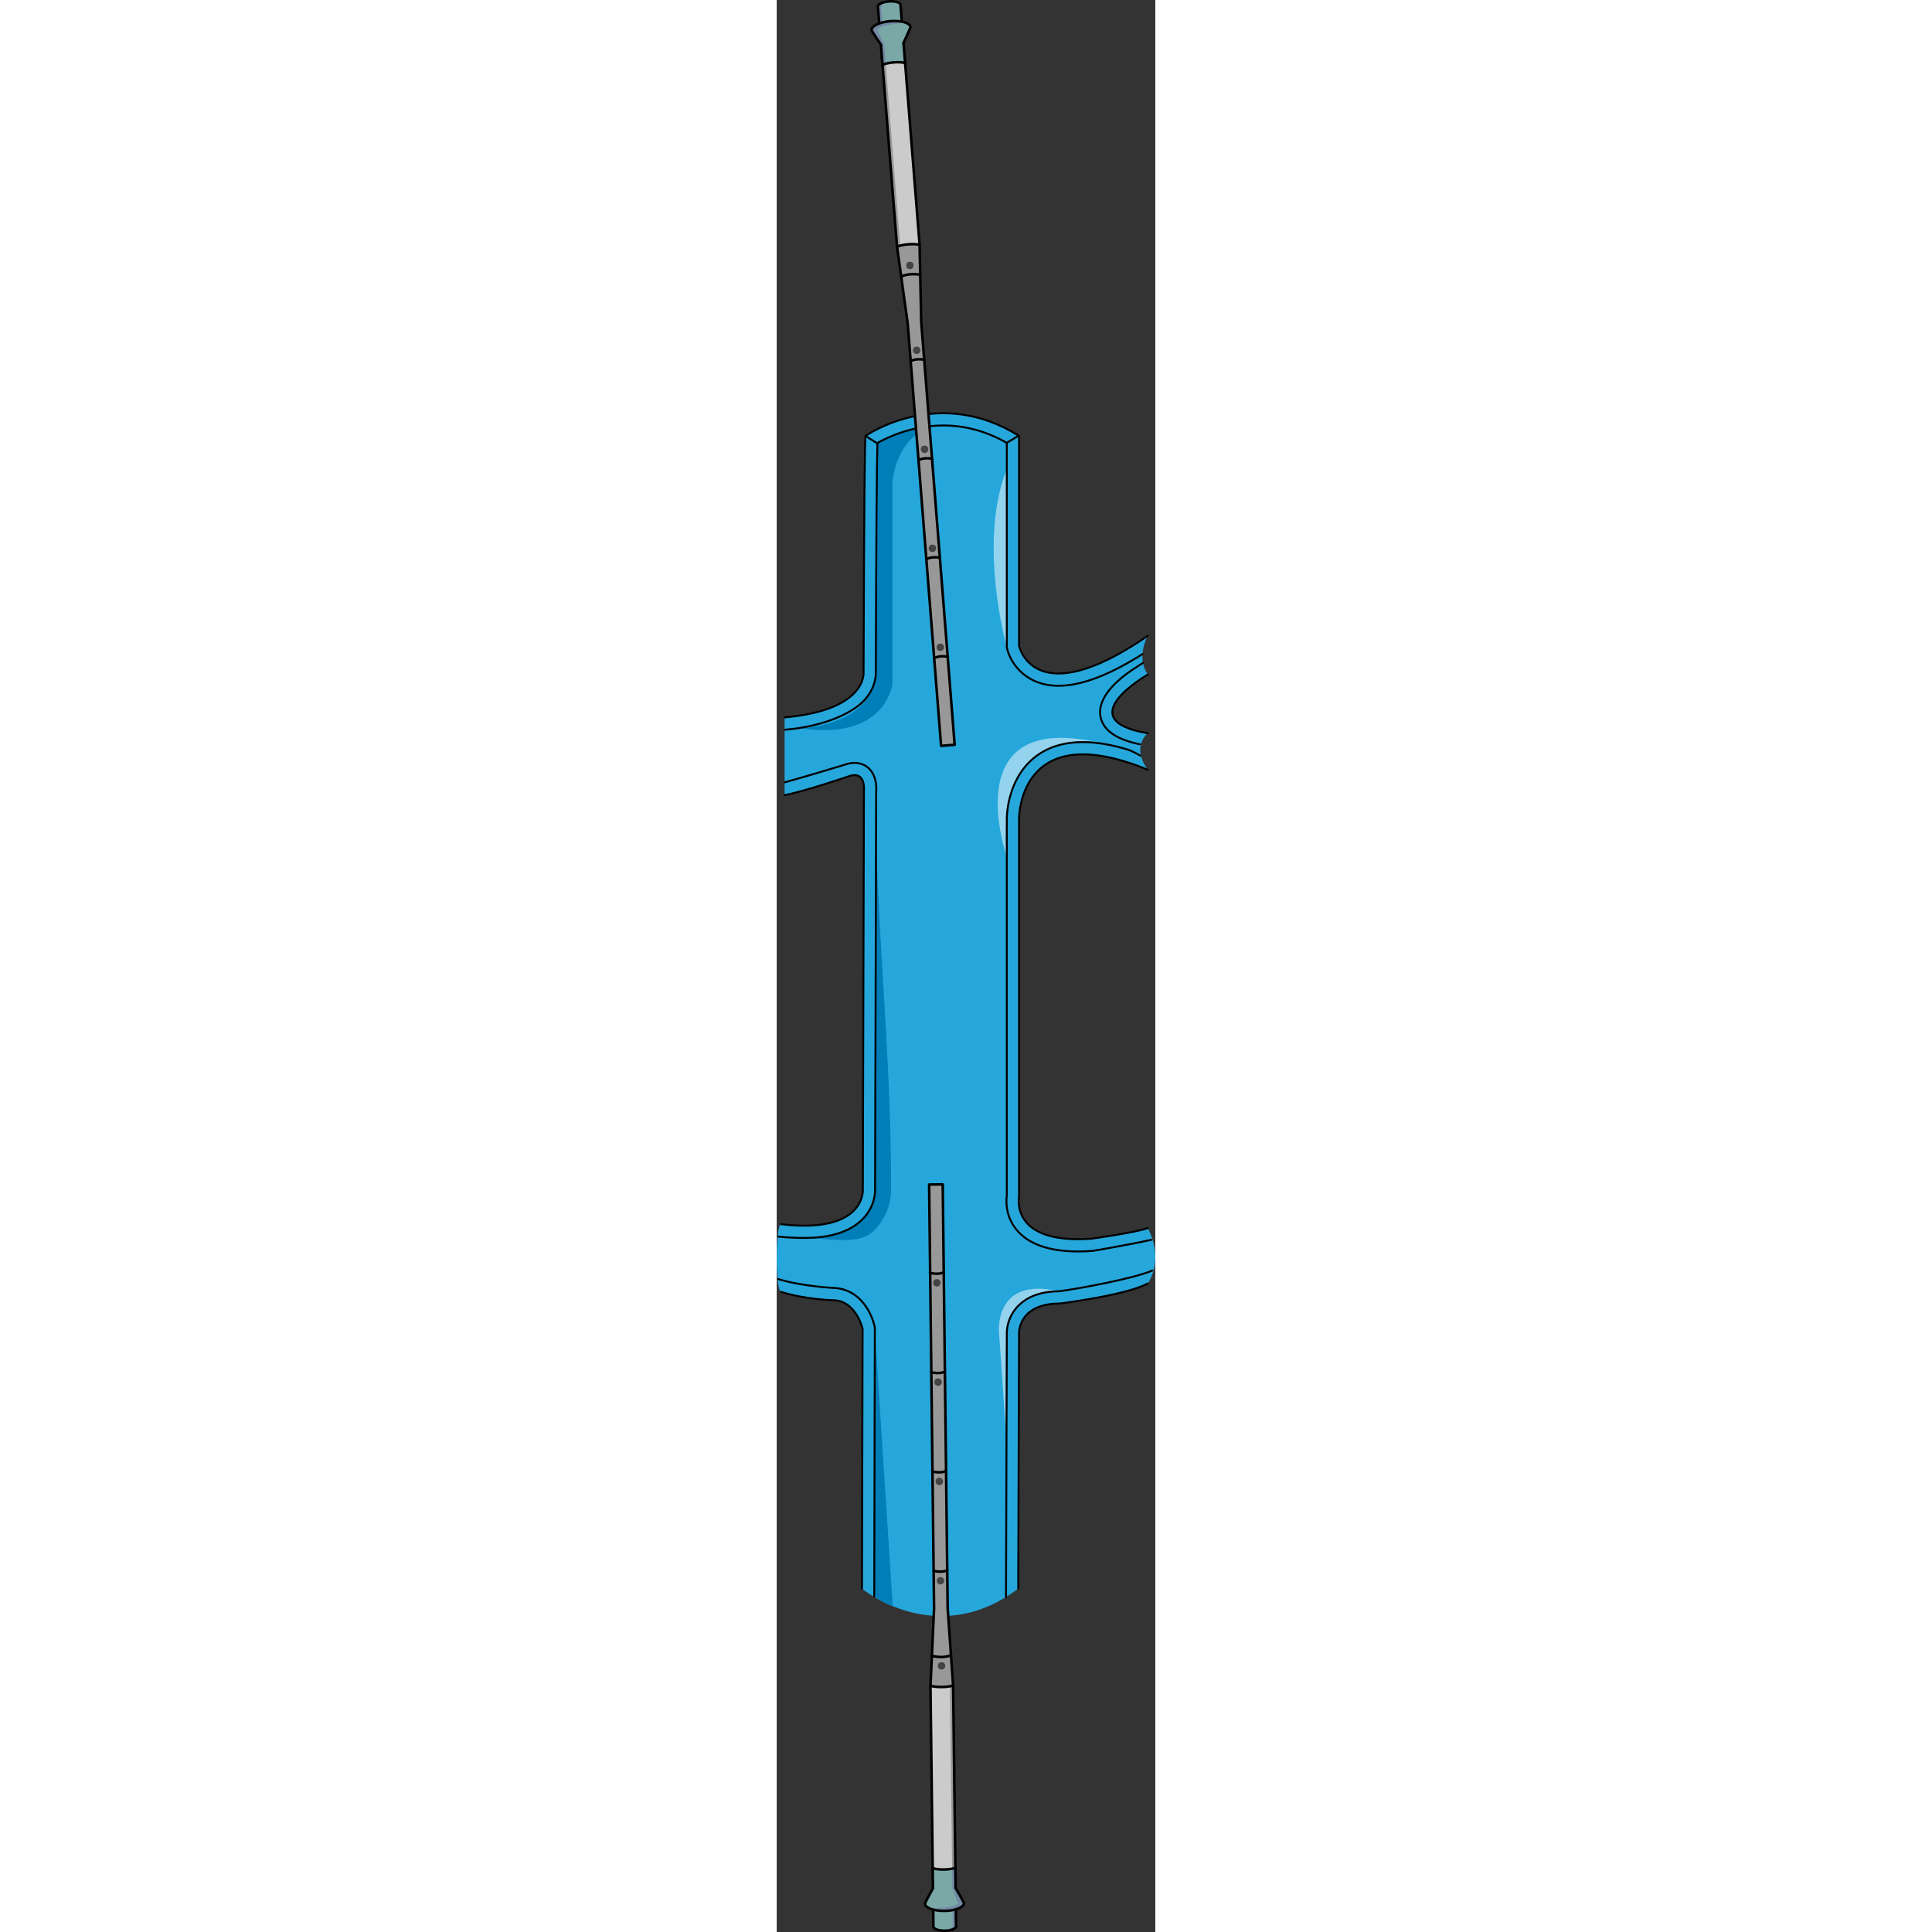 <?xml version="1.0" encoding="utf-8"?>
<!-- Created by: Science Figures, www.sciencefigures.org, Generator: Science Figures Editor -->
<!DOCTYPE svg PUBLIC "-//W3C//DTD SVG 1.1//EN" "http://www.w3.org/Graphics/SVG/1.1/DTD/svg11.dtd">
<svg version="1.1" xmlns="http://www.w3.org/2000/svg" xmlns:xlink="http://www.w3.org/1999/xlink" 
	 width="800px" height="800px" viewBox="0 0 147.235 751.375" enable-background="new 0 0 147.235 751.375"
	 xml:space="preserve">
<rect x="0" y="0" width="147.235" height="751.375" fill="#333333" stroke="none"/>
<g id="Layer_3">
</g>
<g id="Layer_2">
</g>
<g id="Layer_4">
	<g>
		<g>
			<path fill="#26A7DB" d="M94.246,169.544L94.246,169.544v81.627c0,0,5.736,26.659,50.074-3.904c0,0-2.966,5.122-1.83,10.721
				c0.294,1.451,0.863,2.936,1.83,4.371c0,0-31.033,17.634,0,22.805c0,0-6.602,5.022,0,14.2
				c-50.591-20.781-50.074,19.185-50.074,19.185v146.839c0,0-3.809,18.619,28.071,16.364c0,0,16.925-2.305,22.003-4.137
				c6.559,12.754,0,21.535,0,21.535c-8.229,4.56-34.229,7.806-34.229,7.806c-16.129,0-15.846,11.425-15.846,11.425l-0.312,99.458
				c-31.842,23.991-60.769,0.007-60.769,0.007c0.073-31.98,0.153-66.133,0.238-101.017c0,0-2.305-10.533-10.908-11.145
				c0,0-10.721-0.144-20.784-3.242c-2.397-0.753-2.164-26.567,0-26.333c32.773,3.902,31.786-13.308,31.786-13.308
				c0.139-53.975,0.282-107.532,0.422-155.021c0,0,0.987-8.324-5.878-5.877c0,0-17.167,5.877-24.973,7.332v-30.042
				c0.328-0.047-0.284-0.144,0-0.188c32.396-2.862,30.711-17.633,30.711-17.633c0.234-70.295,0.471-88.257,0.75-91.828
				C34.53,169.544,62.756,149.656,94.246,169.544z"/>
			<path fill="#007EB8" d="M39.169,172.28l-0.625,87.907l0,0l-0.505,5.094c-4.535,17.762-29.305,17.861-29.305,17.861
				c33.627,5.292,36.264-17.043,36.264-17.043v-78.246c0,0,0.982-19.895,18.117-22.355C63.116,165.498,51.742,165.498,39.169,172.28
				z"/>
			<path fill="#007EB8" d="M38.136,478.322c5.992-6.348,6.394-13.454,6.359-15.635c0.139-53.747-6.211-107.339-6.071-154.664
				c-0.14,47.407-0.282,100.853-0.421,154.715c0.028,1.221-0.139,6.414-4.588,11.128c-4.749,5.029-12.475,7.579-22.961,7.579
				c-0.078,0-0.162-0.003-0.241-0.005v0.022C22.042,481.66,32.314,484.489,38.136,478.322z"/>
			<path fill="#007EB8" d="M38.165,621.049c1.916,1.296,3.514,2.392,6.952,3.589l-6.952-107.285V621.049z"/>
			<polygon fill="#007EB8" points="37.515,518.018 37.51,518.019 37.525,518.239 37.524,518.018 			"/>
			<path opacity="0.5" fill="#FFFFFF" d="M89.485,182.512v69.166C89.485,251.678,77.986,211.013,89.485,182.512z"/>
			<path opacity="0.5" fill="#FFFFFF" d="M124.44,288.613c0,0-39.715-7.113-34.955,44.546
				C89.485,333.159,69.521,276.641,124.44,288.613z"/>
			<path opacity="0.5" fill="#FFFFFF" d="M109.783,502.196c0,0-19.425-0.973-20.443,17.001l0.023,40.945l-2.889-41.618
				C86.473,518.524,84.043,496.28,109.783,502.196z"/>
			
				<path fill="#26A7DB" stroke="#000000" stroke-width="0.75" stroke-linecap="round" stroke-linejoin="round" stroke-miterlimit="10" d="
				M3.068,279.465"/>
			
				<path fill="#26A7DB" stroke="#000000" stroke-width="0.75" stroke-linecap="round" stroke-linejoin="round" stroke-miterlimit="10" d="
				M3.068,307.345"/>
			
				<path fill="none" stroke="#000000" stroke-width="0.75" stroke-linecap="round" stroke-linejoin="round" stroke-miterlimit="10" d="
				M0.615,480.912c3.345,0.399,7.145,0.533,10.094,0.533c10.487,0,18.212-2.55,22.961-7.579c4.45-4.714,4.616-9.907,4.588-11.128
				c0.14-53.862,0.281-107.308,0.422-154.715c0.125-1.43,0.249-5.755-2.376-8.711c-1.502-1.689-3.63-2.62-5.991-2.62
				c-1.215,0-2.517,0.244-3.869,0.726c-0.089,0.031-15.341,4.669-23.375,6.849"/>
			
				<path fill="none" stroke="#000000" stroke-width="0.75" stroke-linecap="round" stroke-linejoin="round" stroke-miterlimit="10" d="
				M145.705,482.163c-6.865,1.558-21.326,4.113-22.746,4.307l-0.152,0.021l-0.154,0.01c-1.888,0.134-3.722,0.201-5.454,0.201
				c-11.304,0-19.368-2.858-23.97-8.496c-4.382-5.367-4.013-11.272-3.744-13.198l0-146.397c-0.008-0.538-0.074-13.284,8.587-22.059
				c5.199-5.269,12.266-7.938,21.004-7.938c5.236,0,11.122,0.987,17.578,2.945c0,0,2.359,0.852,4.793,2.332"/>
			
				<path fill="none" stroke="#000000" stroke-width="0.75" stroke-linecap="round" stroke-linejoin="round" stroke-miterlimit="10" d="
				M89.181,621.083l0.305-102.585c-0.015-0.608-0.019-6.065,4.425-10.619c3.625-3.716,8.965-5.628,15.872-5.683
				c6.83-0.868,29.409-4.978,36.327-8.09"/>
			
				<path fill="none" stroke="#000000" stroke-width="0.75" stroke-linecap="round" stroke-linejoin="round" stroke-miterlimit="10" d="
				M0.615,497.454c9.253,2.85,21.846,3.467,21.944,3.469l0.274,0.012c9.594,0.682,14.082,9.671,15.221,14.874l0.111,0.511
				l-0.233,104.503"/>
			
				<path fill="none" stroke="#000000" stroke-width="0.75" stroke-linecap="round" stroke-linejoin="round" stroke-miterlimit="10" d="
				M142.454,257.797l-4.229,2.748c-5.558,3.75-13.639,10.605-12.313,18.068c0.98,5.522,6.37,8.322,11.143,9.794
				c0,0,3.462,0.996,4.245,1.056"/>
			
				<path fill="none" stroke="#000000" stroke-width="0.75" stroke-linecap="round" stroke-linejoin="round" stroke-miterlimit="10" d="
				M3.068,283.811c14.377-1.149,26.706-6.161,31.656-12.229c3.73-4.569,3.88-8.933,3.816-10.334
				c0.179-53.685,0.367-80.601,0.628-88.968c3.904-2.209,13.493-6.814,25.6-6.814c8.55,0,16.852,2.275,24.716,6.77v79.442
				l0.106,0.495c1.082,5.025,6.665,14.53,20.048,14.53c7.709,0,17.071-3.186,27.921-9.488c0,0,2.832-1.606,4.704-2.845"/>
			
				<line fill="none" stroke="#000000" stroke-width="0.75" stroke-linecap="round" stroke-linejoin="round" stroke-miterlimit="10" x1="34.53" y1="169.544" x2="39.163" y2="172.476"/>
			
				<line fill="none" stroke="#000000" stroke-width="0.75" stroke-linecap="round" stroke-linejoin="round" stroke-miterlimit="10" x1="89.485" y1="172.235" x2="94.077" y2="169.438"/>
			
				<path fill="none" stroke="#000000" stroke-width="0.75" stroke-linecap="round" stroke-linejoin="round" stroke-miterlimit="10" d="
				M1.711,476.108c32.773,3.902,31.786-13.308,31.786-13.308c0.139-53.975,0.282-107.532,0.422-155.021c0,0,0.987-8.324-5.878-5.877
				c0,0-17.167,5.877-24.973,7.332"/>
			
				<path fill="none" stroke="#000000" stroke-width="0.75" stroke-linecap="round" stroke-linejoin="round" stroke-miterlimit="10" d="
				M33.165,617.845c0.073-31.98,0.153-66.133,0.238-101.017c0,0-2.305-10.533-10.908-11.145c0,0-10.721-0.144-20.784-3.242"/>
			
				<path fill="none" stroke="#000000" stroke-width="0.75" stroke-linecap="round" stroke-linejoin="round" stroke-miterlimit="10" d="
				M144.32,499.149c-8.229,4.56-34.229,7.806-34.229,7.806c-16.129,0-15.846,11.425-15.846,11.425l-0.312,99.458"/>
			
				<path fill="none" stroke="#000000" stroke-width="0.75" stroke-linecap="round" stroke-linejoin="round" stroke-miterlimit="10" d="
				M144.32,299.363c-50.591-20.781-50.074,19.185-50.074,19.185v146.839c0,0-3.809,18.619,28.071,16.364
				c0,0,16.925-2.305,22.003-4.137"/>
			
				<path fill="none" stroke="#000000" stroke-width="0.75" stroke-linecap="round" stroke-linejoin="round" stroke-miterlimit="10" d="
				M144.32,262.358c0,0-31.033,17.634,0,22.805"/>
			
				<path fill="none" stroke="#000000" stroke-width="0.75" stroke-linecap="round" stroke-linejoin="round" stroke-miterlimit="10" d="
				M3.068,279.005c32.396-2.862,30.711-17.633,30.711-17.633c0.234-70.295,0.471-88.257,0.75-91.828c0,0,28.226-19.888,59.715,0l0,0
				v81.627c0,0,5.736,26.659,50.074-3.904"/>
		</g>
		<g>
			<polygon fill="#989898" points="56.204,125.287 55.565,95.085 54.195,92.666 53.734,94.29 48.462,94.71 47.598,93.191 
				46.781,95.786 50.933,125.707 63.934,290.077 69.206,289.656 			"/>
			<polygon fill="none" stroke="#000000" stroke-linecap="round" stroke-linejoin="round" stroke-miterlimit="10" points="
				56.204,125.287 55.565,95.085 54.195,92.666 53.734,94.29 48.462,94.71 47.598,93.191 46.781,95.786 50.933,125.707 
				63.934,290.077 69.206,289.656 			"/>
			<path fill="#CBCBCB" d="M46.794,95.951l-5.931-74.429l8.784-0.701l5.931,74.43c0,0-1.146-0.488-4.438-0.225
				C47.846,95.289,46.794,95.951,46.794,95.951z"/>
			<path fill="#989898" d="M42.127,21.421l-1.263,0.102l5.931,74.429c0,0,0.34-0.214,1.234-0.446L42.127,21.421z"/>
			<path fill="none" stroke="#000000" stroke-linecap="round" stroke-linejoin="round" stroke-miterlimit="10" d="M46.794,95.951
				l-5.931-74.429l8.784-0.701l5.931,74.43c0,0-1.146-0.488-4.438-0.225C47.846,95.289,46.794,95.951,46.794,95.951z"/>
			<path fill="#7AA8A7" d="M49.942,24.513l-1.813-22.76l-0.011,0.001c-0.215-0.862-2.176-1.403-4.507-1.217
				c-2.331,0.186-4.181,1.028-4.257,1.916l-0.01,0.001l1.814,22.76C43.063,24.324,47.612,23.835,49.942,24.513z"/>
			<path fill="#7389A4" d="M42.9,0.618c-1.985,0.283-3.478,1.04-3.546,1.835l-0.01,0.001l1.814,22.76
				c0.337-0.158,0.76-0.302,1.236-0.43l-1.745-21.9C40.586,2.094,41.67,1.28,42.9,0.618z"/>
			<path fill="none" stroke="#000000" stroke-linecap="round" stroke-linejoin="round" stroke-miterlimit="10" d="M49.942,24.513
				l-1.813-22.76l-0.011,0.001c-0.215-0.862-2.176-1.403-4.507-1.217c-2.331,0.186-4.181,1.028-4.257,1.916l-0.01,0.001l1.814,22.76
				C43.063,24.324,47.612,23.835,49.942,24.513z"/>
			<path fill="#7AA8A7" d="M49.28,16.789l2.215-5.115c0.357-0.377,0.538-0.772,0.507-1.172c-0.127-1.589-3.609-2.609-7.778-2.277
				c-4.17,0.333-7.446,1.892-7.32,3.48c0.032,0.399,0.274,0.761,0.686,1.075l2.998,4.701L49.28,16.789z"/>
			<path fill="#7389A4" d="M41.805,17.385l-2.602-5.787c0.743-2.107,10.935-2.773,10.962-2.775
				c-1.436-0.538-3.577-0.786-5.941-0.598c-4.17,0.333-7.446,1.892-7.32,3.48c0.032,0.399,0.274,0.761,0.686,1.075l2.998,4.701
				L41.805,17.385z"/>
			<path fill="none" stroke="#000000" stroke-linecap="round" stroke-linejoin="round" stroke-miterlimit="10" d="M49.28,16.789
				c0,0,2.753-5.888,2.722-6.287c-0.127-1.589-3.609-2.609-7.778-2.277c-4.17,0.333-7.446,1.892-7.32,3.48
				c0.032,0.399,3.684,5.776,3.684,5.776"/>
			<path fill="none" stroke="#000000" stroke-linecap="round" stroke-linejoin="round" stroke-miterlimit="10" d="M48.423,107.618
				c0,0,2.479-1.59,7.39-0.781"/>
			<circle fill="#444444" cx="51.8" cy="103.226" r="1.444"/>
			<path fill="none" stroke="#000000" stroke-linecap="round" stroke-linejoin="round" stroke-miterlimit="10" d="M52.118,140.438
				c0,0,1.76-1.13,5.249-0.556"/>
			<circle fill="#444444" cx="54.429" cy="136.229" r="1.445"/>
			<path fill="none" stroke="#000000" stroke-linecap="round" stroke-linejoin="round" stroke-miterlimit="10" d="M55.185,178.941
				c0,0,1.761-1.129,5.25-0.555"/>
			<circle fill="#444444" cx="57.497" cy="174.733" r="1.445"/>
			<path fill="none" stroke="#000000" stroke-linecap="round" stroke-linejoin="round" stroke-miterlimit="10" d="M58.253,217.445
				c0,0,1.762-1.129,5.25-0.555"/>
			<circle fill="#444444" cx="60.565" cy="213.236" r="1.445"/>
			<path fill="none" stroke="#000000" stroke-linecap="round" stroke-linejoin="round" stroke-miterlimit="10" d="M61.321,255.949
				c0,0,1.76-1.129,5.249-0.555"/>
			<circle fill="#444444" cx="63.633" cy="251.741" r="1.445"/>
		</g>
		<g>
			<polygon fill="#989898" points="61.199,625.56 59.805,655.737 61.009,658.242 61.578,656.652 66.866,656.589 67.627,658.161 
				68.616,655.628 66.486,625.495 64.567,460.623 59.279,460.688 			"/>
			<polygon fill="none" stroke="#000000" stroke-linecap="round" stroke-linejoin="round" stroke-miterlimit="10" points="
				61.199,625.56 59.805,655.737 61.009,658.242 61.578,656.652 66.866,656.589 67.627,658.161 68.616,655.628 66.486,625.495 
				64.567,460.623 59.279,460.688 			"/>
			<path fill="#CBCBCB" d="M68.614,655.463l0.912,74.659l-8.811,0.107l-0.912-74.659c0,0,1.11,0.564,4.413,0.522
				C67.52,656.053,68.614,655.463,68.614,655.463z"/>
			<path fill="#989898" d="M68.258,730.138l1.268-0.016l-0.912-74.659c0,0-0.354,0.19-1.261,0.361L68.258,730.138z"/>
			<path fill="none" stroke="#000000" stroke-linecap="round" stroke-linejoin="round" stroke-miterlimit="10" d="M68.614,655.463
				l0.912,74.659l-8.811,0.107l-0.912-74.659c0,0,1.11,0.564,4.413,0.522C67.52,656.053,68.614,655.463,68.614,655.463z"/>
			<path fill="#7AA8A7" d="M60.669,726.527l0.278,22.83h0.011c0.156,0.875,2.076,1.546,4.415,1.517
				c2.338-0.028,4.241-0.744,4.376-1.625h0.01l-0.279-22.83C67.52,727.178,62.949,727.36,60.669,726.527z"/>
			<path fill="#7389A4" d="M66.088,750.841c2-0.148,3.54-0.804,3.661-1.592h0.01l-0.279-22.83c-0.347,0.135-0.779,0.249-1.262,0.345
				l0.269,21.969C68.496,749.524,67.36,750.264,66.088,750.841z"/>
			<path fill="none" stroke="#000000" stroke-linecap="round" stroke-linejoin="round" stroke-miterlimit="10" d="M60.669,726.527
				l0.278,22.83h0.011c0.156,0.875,2.076,1.546,4.415,1.517c2.338-0.028,4.241-0.744,4.376-1.625h0.01l-0.279-22.83
				C67.52,727.178,62.949,727.36,60.669,726.527z"/>
			<path fill="#7AA8A7" d="M60.81,734.278l-2.554,4.955c-0.382,0.352-0.588,0.733-0.584,1.134c0.02,1.595,3.425,2.847,7.607,2.796
				c4.184-0.053,7.557-1.387,7.538-2.98c-0.006-0.4-0.223-0.777-0.612-1.118l-2.675-4.893L60.81,734.278z"/>
			<path fill="#7389A4" d="M68.308,734.187l2.207,5.949c-0.883,2.052-11.097,2.031-11.124,2.031
				c1.396,0.634,3.516,1.025,5.888,0.996c4.184-0.053,7.557-1.387,7.538-2.98c-0.006-0.4-0.223-0.777-0.612-1.118l-2.675-4.893
				L68.308,734.187z"/>
			<path fill="none" stroke="#000000" stroke-linecap="round" stroke-linejoin="round" stroke-miterlimit="10" d="M60.81,734.278
				c0,0-3.143,5.688-3.139,6.089c0.02,1.595,3.425,2.847,7.607,2.796c4.184-0.053,7.557-1.387,7.538-2.98
				c-0.006-0.4-3.287-6.011-3.287-6.011"/>
			<path fill="none" stroke="#000000" stroke-linecap="round" stroke-linejoin="round" stroke-miterlimit="10" d="M67.773,643.712
				c0,0-2.581,1.42-7.426,0.283"/>
			<circle fill="#444444" cx="64.109" cy="647.867" r="1.444"/>
			<path fill="none" stroke="#000000" stroke-linecap="round" stroke-linejoin="round" stroke-miterlimit="10" d="M66.294,610.718
				c0,0-1.832,1.009-5.274,0.201"/>
			<path fill="#444444" d="M63.688,613.316c0.797-0.01,1.454,0.63,1.462,1.427c0.01,0.798-0.629,1.454-1.427,1.465
				c-0.798,0.007-1.453-0.63-1.463-1.429C62.25,613.981,62.89,613.325,63.688,613.316z"/>
			<path fill="none" stroke="#000000" stroke-linecap="round" stroke-linejoin="round" stroke-miterlimit="10" d="M65.823,572.096
				c0,0-1.833,1.008-5.275,0.2"/>
			<circle fill="#444444" cx="63.233" cy="576.139" r="1.445"/>
			<path fill="none" stroke="#000000" stroke-linecap="round" stroke-linejoin="round" stroke-miterlimit="10" d="M65.351,533.472
				c0,0-1.833,1.009-5.274,0.201"/>
			<circle fill="#444444" cx="62.762" cy="537.517" r="1.445"/>
			<path fill="none" stroke="#000000" stroke-linecap="round" stroke-linejoin="round" stroke-miterlimit="10" d="M64.879,494.85
				c0,0-1.832,1.008-5.274,0.201"/>
			<circle fill="#444444" cx="62.29" cy="498.894" r="1.445"/>
		</g>
	</g>
</g>
</svg>